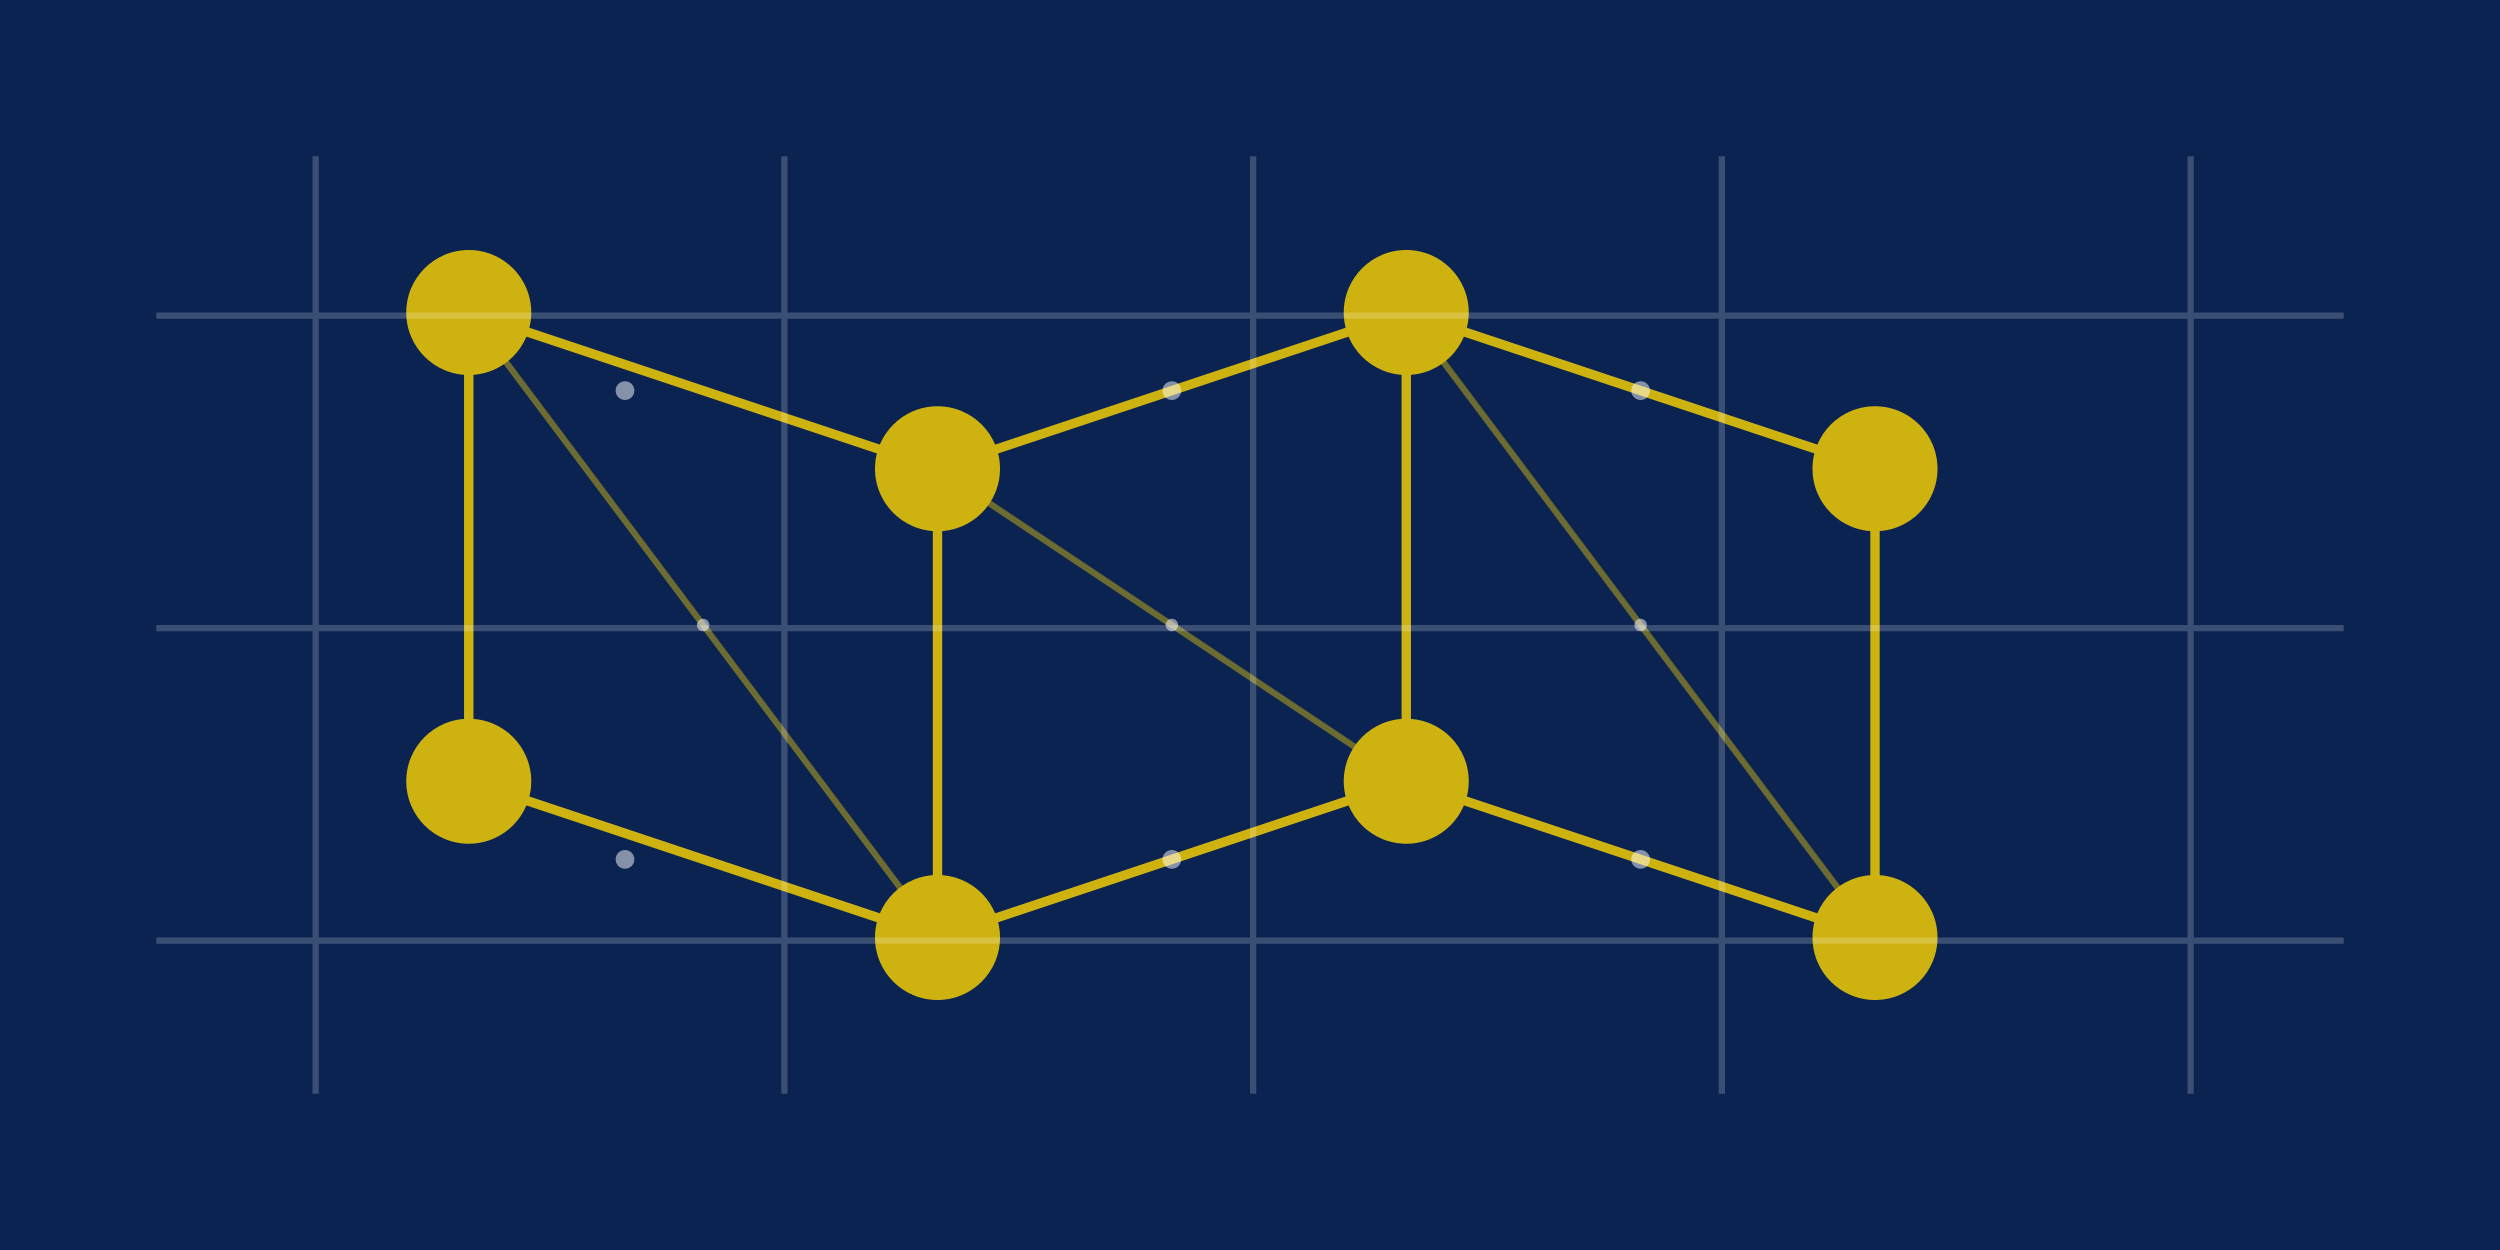 <svg xmlns="http://www.w3.org/2000/svg" width="800" height="400" viewBox="0 0 800 400">
  <rect width="800" height="400" fill="#0a2351" />
  <g fill="#ffd700" opacity="0.8">
    <!-- 区块链节点 -->
    <circle cx="150" cy="100" r="20" />
    <circle cx="300" cy="150" r="20" />
    <circle cx="450" cy="100" r="20" />
    <circle cx="600" cy="150" r="20" />
    <circle cx="150" cy="250" r="20" />
    <circle cx="300" cy="300" r="20" />
    <circle cx="450" cy="250" r="20" />
    <circle cx="600" cy="300" r="20" />
    
    <!-- 连接线 -->
    <line x1="150" y1="100" x2="300" y2="150" stroke="#ffd700" stroke-width="3" />
    <line x1="300" y1="150" x2="450" y2="100" stroke="#ffd700" stroke-width="3" />
    <line x1="450" y1="100" x2="600" y2="150" stroke="#ffd700" stroke-width="3" />
    <line x1="150" y1="250" x2="300" y2="300" stroke="#ffd700" stroke-width="3" />
    <line x1="300" y1="300" x2="450" y2="250" stroke="#ffd700" stroke-width="3" />
    <line x1="450" y1="250" x2="600" y2="300" stroke="#ffd700" stroke-width="3" />
    <line x1="150" y1="100" x2="150" y2="250" stroke="#ffd700" stroke-width="3" />
    <line x1="300" y1="150" x2="300" y2="300" stroke="#ffd700" stroke-width="3" />
    <line x1="450" y1="100" x2="450" y2="250" stroke="#ffd700" stroke-width="3" />
    <line x1="600" y1="150" x2="600" y2="300" stroke="#ffd700" stroke-width="3" />
    <line x1="150" y1="100" x2="300" y2="300" stroke="#ffd700" stroke-width="2" opacity="0.5" />
    <line x1="300" y1="150" x2="450" y2="250" stroke="#ffd700" stroke-width="2" opacity="0.5" />
    <line x1="450" y1="100" x2="600" y2="300" stroke="#ffd700" stroke-width="2" opacity="0.5" />
  </g>
  
  <!-- 添加一些小的装饰点 -->
  <g fill="#ffffff" opacity="0.5">
    <circle cx="200" cy="125" r="3" />
    <circle cx="375" cy="125" r="3" />
    <circle cx="525" cy="125" r="3" />
    <circle cx="200" cy="275" r="3" />
    <circle cx="375" cy="275" r="3" />
    <circle cx="525" cy="275" r="3" />
    <circle cx="225" cy="200" r="2" />
    <circle cx="375" cy="200" r="2" />
    <circle cx="525" cy="200" r="2" />
  </g>
  
  <!-- 添加一些数字化效果 -->
  <g fill="#ffffff" opacity="0.2">
    <rect x="100" y="50" width="2" height="300" />
    <rect x="250" y="50" width="2" height="300" />
    <rect x="400" y="50" width="2" height="300" />
    <rect x="550" y="50" width="2" height="300" />
    <rect x="700" y="50" width="2" height="300" />
    <rect x="50" y="100" width="700" height="2" />
    <rect x="50" y="200" width="700" height="2" />
    <rect x="50" y="300" width="700" height="2" />
  </g>
</svg>

